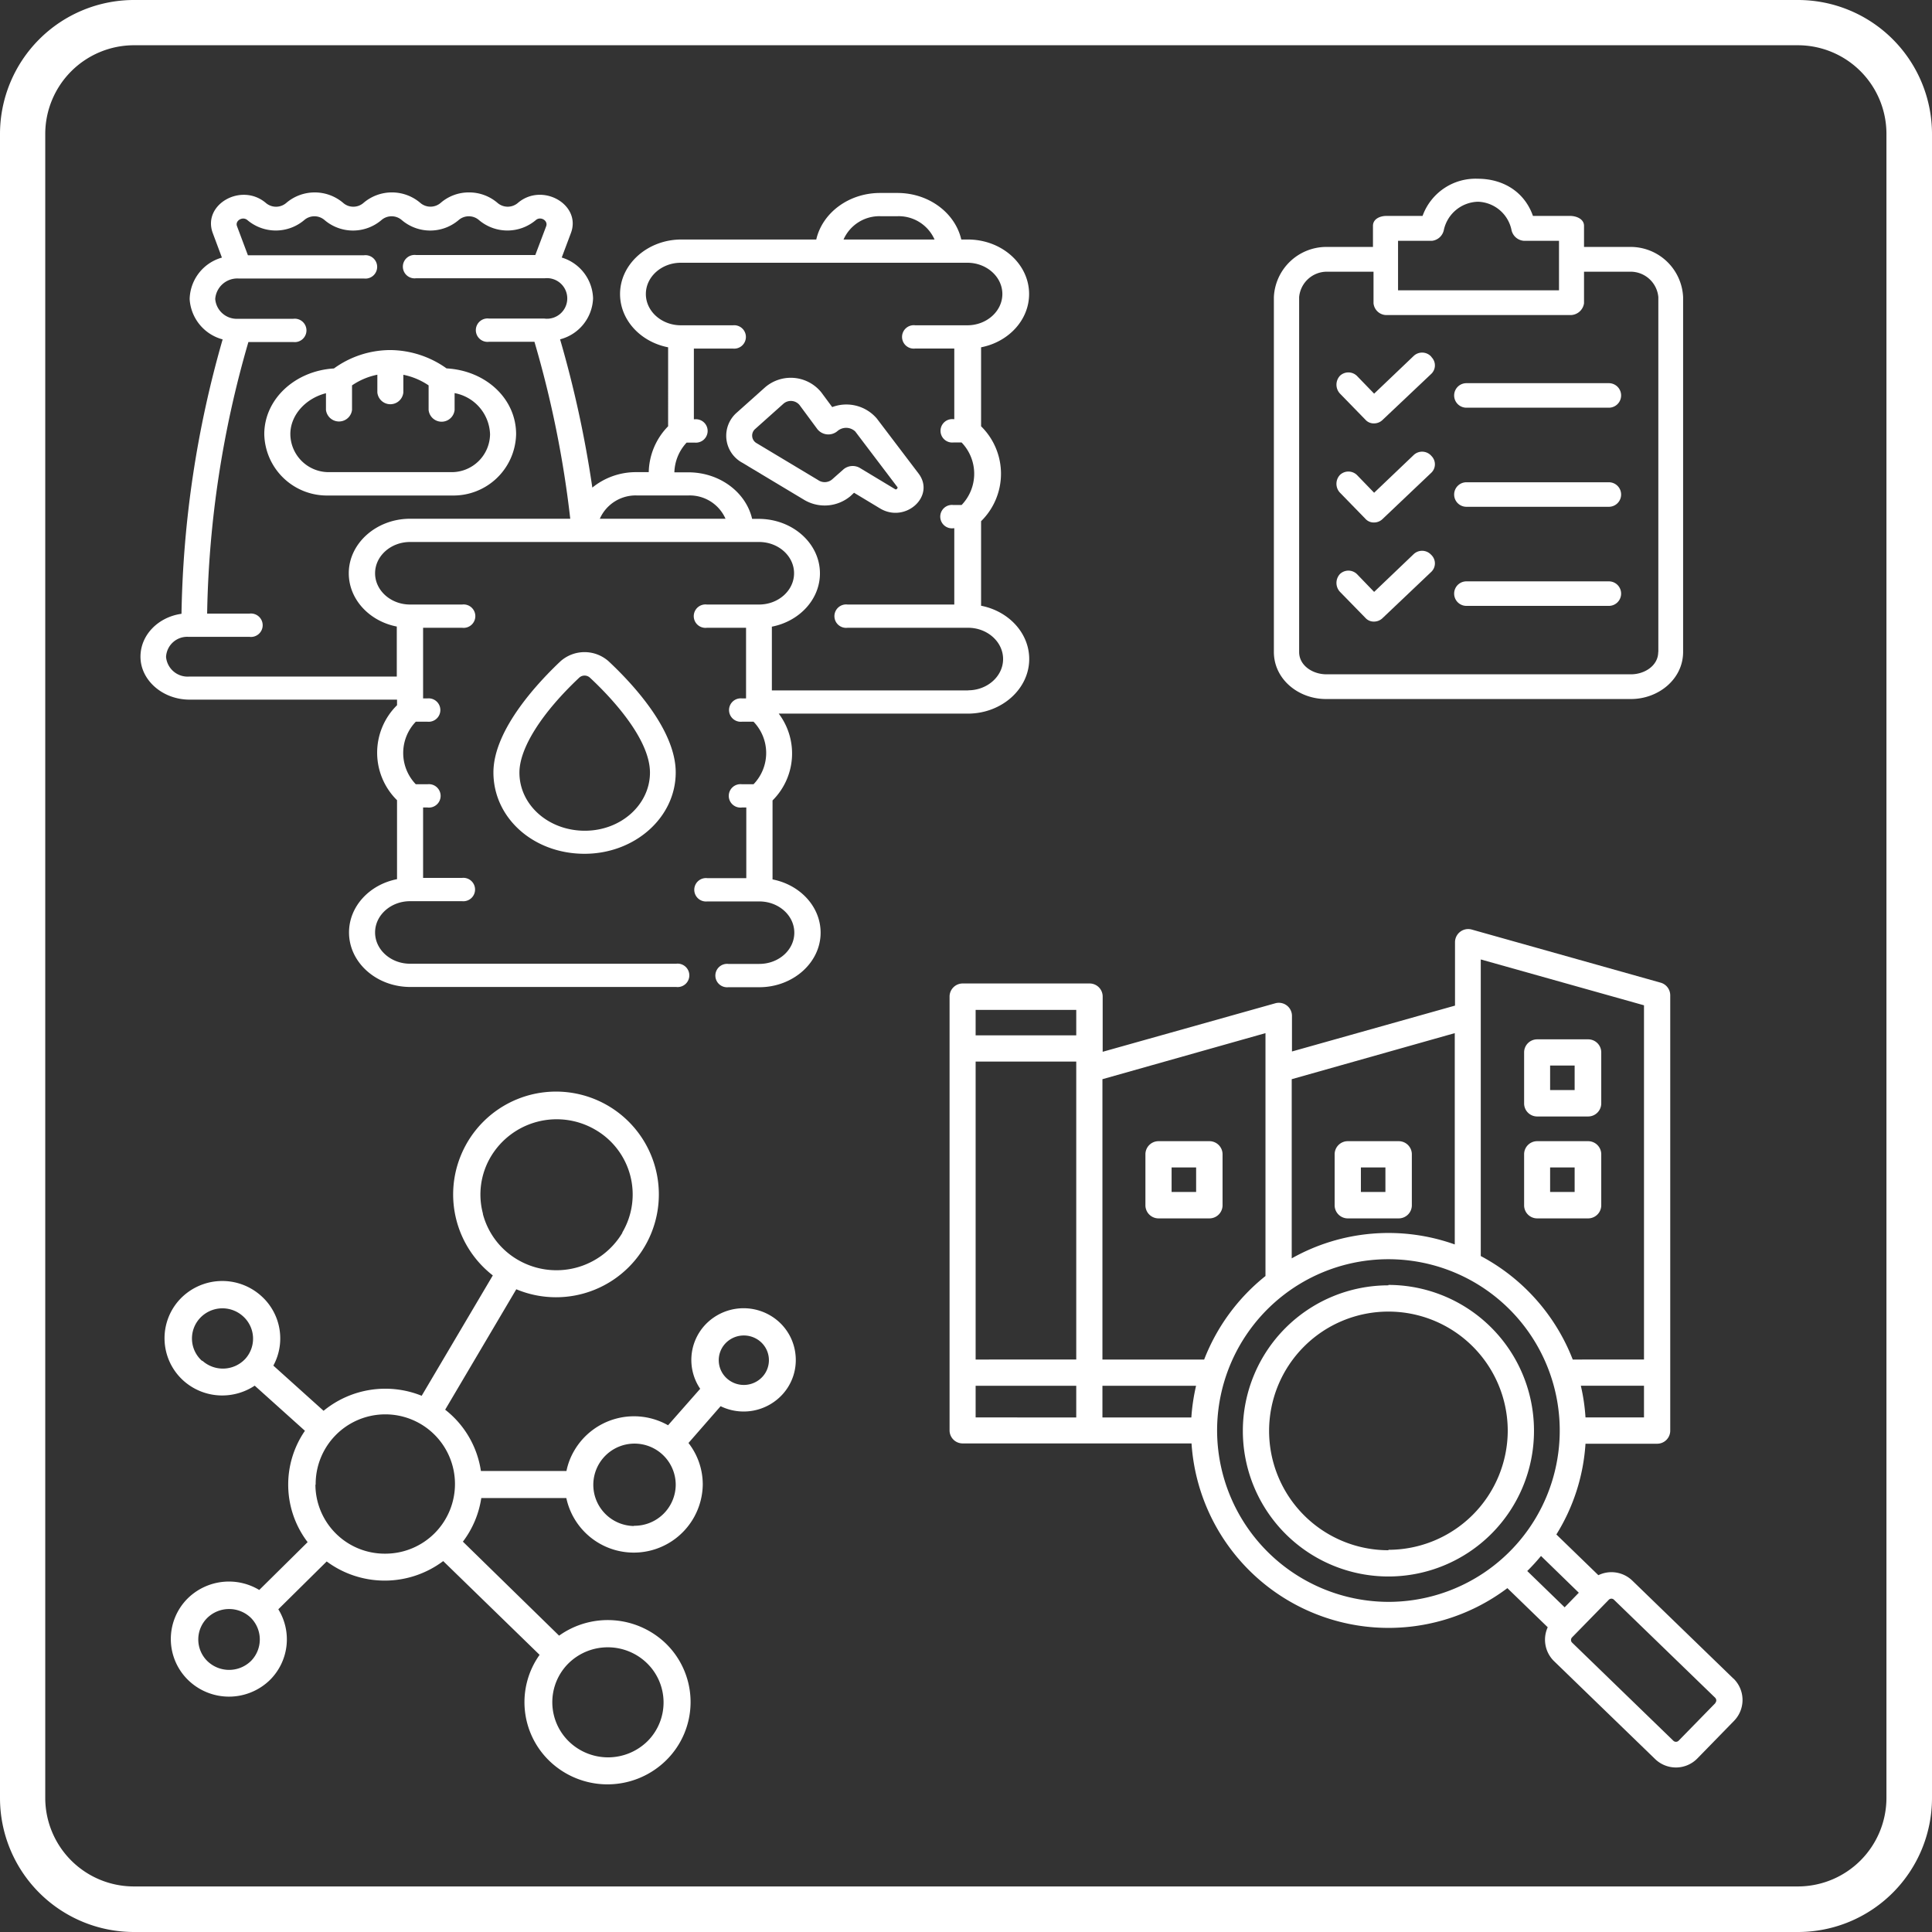<svg xmlns="http://www.w3.org/2000/svg" viewBox="0 0 315.08 315.08"><rect x="0" y="0" width="315.08" height="315.08" fill="#333333" stroke="none"/><defs><style>.cls-1{fill:#fff;}</style></defs><title>rmm</title><g id="Layer_2" data-name="Layer 2"><g id="Layer_1-2" data-name="Layer 1"><path class="cls-1" d="M293.27,315.08H21.81A21.85,21.85,0,0,1,0,293.27V21.81A21.86,21.86,0,0,1,21.81,0H293.22a21.86,21.86,0,0,1,21.86,21.81V293.22A21.85,21.85,0,0,1,293.27,315.08ZM21.81,7.38A14.48,14.48,0,0,0,7.38,21.81V293.22a14.45,14.45,0,0,0,14.43,14.43H293.22a14.45,14.45,0,0,0,14.43-14.43V21.81A14.45,14.45,0,0,0,293.22,7.38Z"/><path class="cls-1" d="M139.28,80.36l4.28,2.58c4.11,2.42,9-2,6.27-5.68l-6.83-9a6.53,6.53,0,0,0-7.28-1.87l-1.8-2.43a6.41,6.41,0,0,0-9.15-.79l-4.61,4.12a5,5,0,0,0,.89,8.17l10,6a6.54,6.54,0,0,0,7.67-.57Zm-3.57-2.18a1.87,1.87,0,0,1-2.29.11l-10-6a1.42,1.42,0,0,1-.25-2.34l4.61-4.12a1.84,1.84,0,0,1,2.61.22L133.31,70a2.29,2.29,0,0,0,3.28.29,2.16,2.16,0,0,1,2.89.08l6.82,9s.18.13,0,.33-.29.09-.35.06l-5.71-3.44a2.33,2.33,0,0,0-2.69.23Z"/><path class="cls-1" d="M72.84,60.09a16,16,0,0,0-9.18-3,15.71,15.71,0,0,0-9.2,3c-6.34.38-11.36,5-11.36,10.72a10.22,10.22,0,0,0,10.41,10H73.76a10.22,10.22,0,0,0,10.41-10c0-5.78-4.91-10.36-11.33-10.73ZM73.76,77H53.51a6.26,6.26,0,0,1-6.16-6.19c0-3.13,2.5-5.84,5.81-6.68v2.72a2.14,2.14,0,0,0,4.25,0v-4a11.22,11.22,0,0,1,4.13-1.74V64a2.13,2.13,0,0,0,4.24,0V61.12a11.33,11.33,0,0,1,4.12,1.73v4a2.13,2.13,0,0,0,4.24,0V64.11a7.07,7.07,0,0,1,5.78,6.71A6.26,6.26,0,0,1,73.76,77Z"/><path class="cls-1" d="M160,98.79V85a10.85,10.85,0,0,0,0-15.48V56.64c4.47-.87,7.83-4.44,7.83-8.69,0-4.9-4.46-8.89-10-8.89h-1.06c-1-4.33-5.28-7.59-10.41-7.59h-2.83c-5.13,0-9.42,3.26-10.41,7.59h-22c-5.49,0-10,4-10,8.89,0,4.25,3.36,7.82,7.84,8.69V69.52A11,11,0,0,0,105.8,77h-2a11.25,11.25,0,0,0-7.2,2.52,179.3,179.3,0,0,0-5.26-24.18,7.17,7.17,0,0,0,5.38-6.69A7.17,7.17,0,0,0,91.61,42l1.5-4c1.74-4.64-4.68-8.31-8.66-4.9h0l0,0a2.54,2.54,0,0,1-3.3,0,7.1,7.1,0,0,0-4.68-1.72,7,7,0,0,0-4.62,1.72,2.54,2.54,0,0,1-3.29,0,7.13,7.13,0,0,0-9.29,0,2.49,2.49,0,0,1-1.65.61,2.46,2.46,0,0,1-1.64-.61,7.15,7.15,0,0,0-9.3,0,2.55,2.55,0,0,1-3.32,0l0,0c-4-3.4-10.4.26-8.66,4.91l1.49,4a7.2,7.2,0,0,0-5.26,6.78,7.26,7.26,0,0,0,5.38,6.56,171.56,171.56,0,0,0-6.71,44.75c-3.78.53-6.69,3.44-6.69,7,0,3.84,3.63,7,8,7H64.75v.91a10.87,10.87,0,0,0,0,15.49v12.88c-4.47.87-7.83,4.43-7.83,8.69,0,4.9,4.47,8.89,10,8.89h43.35a1.91,1.91,0,1,0,0-3.79H66.88c-3.15,0-5.71-2.29-5.71-5.1s2.56-5.1,5.71-5.1h8.49a1.91,1.91,0,1,0,0-3.8H69V131.69h.71a1.91,1.91,0,1,0,0-3.79h-1.9a7.36,7.36,0,0,1,0-10.2h1.9a1.91,1.91,0,1,0,0-3.8H69V102.38h6.37a1.91,1.91,0,1,0,0-3.79H66.88c-3.15,0-5.71-2.29-5.71-5.1s2.56-5.1,5.71-5.1h56.91c3.15,0,5.71,2.29,5.71,5.1s-2.56,5.1-5.71,5.1h-8.5a1.91,1.91,0,1,0,0,3.79h6.38V113.9H121a1.91,1.91,0,1,0,0,3.8h1.89a7.34,7.34,0,0,1,0,10.2H121a1.91,1.91,0,1,0,0,3.79h.71v11.52h-6.38a1.91,1.91,0,1,0,0,3.8h8.5c3.15,0,5.71,2.28,5.71,5.1s-2.56,5.09-5.71,5.09h-5.06a1.91,1.91,0,1,0,0,3.8h5.06c5.49,0,10-4,10-8.89,0-4.26-3.36-7.82-7.84-8.69V130.54A10.8,10.8,0,0,0,127,116.38h30.85c5.49,0,10-4,10-8.9,0-4.25-3.36-7.81-7.83-8.69ZM66.88,84.6c-5.49,0-10,4-10,8.89,0,4.25,3.36,7.82,7.83,8.69v8.16H30.82a3.53,3.53,0,0,1-3.74-3.2v0a3.45,3.45,0,0,1,3.67-3.28h9.94a1.91,1.91,0,1,0,0-3.79H33.78a168.18,168.18,0,0,1,6.73-44.29h7.32a1.91,1.91,0,1,0,0-3.79H38.77a3.52,3.52,0,0,1-3.67-3.23,3.61,3.61,0,0,1,3.8-3.34H59.36a1.91,1.91,0,1,0,0-3.79H40.43l-1.78-4.75c-.34-.9.92-1.63,1.68-1a7.17,7.17,0,0,0,9.3,0,2.53,2.53,0,0,1,3.29,0,7.15,7.15,0,0,0,9.3,0,2.53,2.53,0,0,1,3.29,0,7.15,7.15,0,0,0,9.3,0,2.53,2.53,0,0,1,3.29,0,7.17,7.17,0,0,0,9.3,0c.76-.64,2,.08,1.68,1L87.3,41.59H67.85a1.91,1.91,0,1,0,0,3.79h21a3.31,3.31,0,1,1-.1,6.57h-9a1.91,1.91,0,1,0,0,3.79h7.41A170.77,170.77,0,0,1,93,84.6Zm76.7-49.34h2.83a6.39,6.39,0,0,1,6,3.8H137.57A6.39,6.39,0,0,1,143.58,35.26ZM97.82,84.6a6.39,6.39,0,0,1,6-3.8h8.5a6.37,6.37,0,0,1,6,3.8Zm60.06,28h-32v-10.4c4.48-.87,7.84-4.44,7.84-8.69,0-4.9-4.47-8.89-10-8.89h-1.06c-1-4.33-5.28-7.59-10.4-7.59h-2.28a7.42,7.42,0,0,1,2-4.85h1.32a1.91,1.91,0,1,0,0-3.8h-.14V56.85h6.38a1.91,1.91,0,1,0,0-3.8h-8.5c-3.15,0-5.71-2.29-5.71-5.1s2.56-5.1,5.71-5.1h46.72c3.14,0,5.71,2.29,5.71,5.1s-2.57,5.1-5.71,5.1h-8.5a1.91,1.91,0,1,0,0,3.79h6.37V68.36h-.14a1.91,1.91,0,1,0,0,3.8h1.33a7.35,7.35,0,0,1,0,10.2h-1.33a1.91,1.91,0,1,0,0,3.79h.14V98.59H138.23a1.91,1.91,0,1,0,0,3.79h19.65c3.14,0,5.71,2.29,5.71,5.1s-2.57,5.1-5.71,5.1Z"/><path class="cls-1" d="M91.39,107.86c-3.28,3.1-10.92,11-10.92,18.11,0,7.44,6.53,13.27,14.86,13.27,8.16,0,14.87-5.88,14.87-13.27,0-6.85-6.85-14.29-10.93-18.11A5.9,5.9,0,0,0,91.39,107.86ZM106,126c0,5.18-4.69,9.48-10.62,9.48S84.71,131.28,84.71,126c0-4,3.65-9.74,9.76-15.49a1.29,1.29,0,0,1,1.73,0C99.13,113.23,106,120.24,106,126Z"/><path class="cls-1" d="M188.94,198.7h8.3a2.14,2.14,0,0,0,2.14-2.14v-8.31a2.14,2.14,0,0,0-2.14-2.14h-8.3a2.14,2.14,0,0,0-2.14,2.14v8.31A2.14,2.14,0,0,0,188.94,198.7Zm2.13-8.31h4v4h-4Zm28.73,8.31h8.31a2.14,2.14,0,0,0,2.14-2.14v-8.31a2.14,2.14,0,0,0-2.14-2.14H219.8a2.14,2.14,0,0,0-2.14,2.14v8.31A2.14,2.14,0,0,0,219.8,198.7Zm2.14-8.31h4v4h-4Zm28.72,8.31H259a2.14,2.14,0,0,0,2.14-2.14v-8.31a2.14,2.14,0,0,0-2.14-2.14h-8.31a2.13,2.13,0,0,0-2.13,2.14v8.31A2.13,2.13,0,0,0,250.66,198.7Zm2.14-8.31h4v4h-4Zm-2.14-8.31H259a2.14,2.14,0,0,0,2.14-2.14v-8.31A2.13,2.13,0,0,0,259,169.5h-8.31a2.13,2.13,0,0,0-2.13,2.13v8.31A2.13,2.13,0,0,0,250.66,182.08Zm2.14-8.31h4v4h-4Zm29.91,100-16.51-16a4.89,4.89,0,0,0-5.53-.88l-6.85-6.64a31.84,31.84,0,0,0,4.75-14.8h11.68a2.13,2.13,0,0,0,2.14-2.13v-71a2.14,2.14,0,0,0-1.56-2.06L240,151.59a2.15,2.15,0,0,0-2.71,2.06V164l-26.59,7.48v-5.86a2.14,2.14,0,0,0-2.72-2l-28.15,7.91v-9a2.13,2.13,0,0,0-2.13-2.14H157a2.14,2.14,0,0,0-2.14,2.14v70.74a2.13,2.13,0,0,0,2.14,2.13h37.32A32.2,32.2,0,0,0,245.83,259l6.58,6.38a4.89,4.89,0,0,0,1,5.5l16.52,16a4.88,4.88,0,0,0,6.88-.1l6-6.15a4.88,4.88,0,0,0-.11-6.89Zm-24.14-42.61a31.43,31.43,0,0,0-.76-5.17h10.3v5.17Zm9.54-67.21v57.77H256.49a32.39,32.39,0,0,0-15-16.88V156.47Zm-30.86,4.54v34.46a32.16,32.16,0,0,0-26.59,2.27V176Zm-30.87,0v39.61a32.42,32.42,0,0,0-10,13.62H179.79V176Zm-47.27,4.64h16.41v48.59H159.11Zm16.41-8.43v4.15H159.11v-4.15Zm-16.41,66.46V226h16.41v5.17ZM179.79,226h15.27a32.54,32.54,0,0,0-.77,5.17h-14.5Zm18.7,7.31a27.94,27.94,0,1,1,27.94,27.93,28,28,0,0,1-27.94-27.93Zm52.82,20.44,6.17,6-2.31,2.38-6.1-5.92a32.52,32.52,0,0,0,2.24-2.45Zm28.44,24-6,6.14a.61.61,0,0,1-.85,0l-16.51-16a.57.57,0,0,1-.18-.42.62.62,0,0,1,.16-.43l6-6.14a.58.58,0,0,1,.42-.18h0a.6.6,0,0,1,.41.16l16.52,16a.66.66,0,0,1,.18.42.63.63,0,0,1-.17.43Zm-53.32-68.13a23.74,23.74,0,1,0,23.74,23.74A23.77,23.77,0,0,0,226.43,209.55Zm0,43.2a19.46,19.46,0,1,1,19.46-19.46A19.48,19.48,0,0,1,226.43,252.75Z"/><path class="cls-1" d="M266,40.27h-7.67V36.83c0-1.11-1.22-1.62-2.33-1.62h-6c-1.41-4-4.94-6.06-9-6.06a9.18,9.18,0,0,0-9,6.06h-5.86c-1.11,0-2.23.51-2.23,1.62v3.44h-7.67a8.58,8.58,0,0,0-8.49,8.18v57.87c0,4.45,4,7.68,8.49,7.68H266c4.45,0,8.49-3.23,8.49-7.68V48.45A8.58,8.58,0,0,0,266,40.27Zm-38-1h5.56a2.23,2.23,0,0,0,1.92-1.82,5.85,5.85,0,0,1,5.55-4.55,5.77,5.77,0,0,1,5.46,4.55,2.23,2.23,0,0,0,2,1.82h5.76v8.08H228Zm42.43,67.06c0,2.23-2.22,3.64-4.45,3.64H216.32c-2.22,0-4.45-1.41-4.45-3.64V48.45a4.55,4.55,0,0,1,4.45-4.14H224v5.15a2.13,2.13,0,0,0,2.23,1.92H256a2.24,2.24,0,0,0,2.33-1.92V44.31H266a4.55,4.55,0,0,1,4.45,4.14v57.87Z"/><path class="cls-1" d="M233.39,74.3a2,2,0,0,0-2.83-.1l-6.46,6.16-2.73-2.82a2,2,0,0,0-2.83-.1,2.11,2.11,0,0,0,0,2.92l4.14,4.25a1.82,1.82,0,0,0,1.42.6,2,2,0,0,0,1.41-.6l7.88-7.48a1.91,1.91,0,0,0,.11-2.71Z"/><path class="cls-1" d="M262.38,78.65H239.15a2,2,0,0,0,0,4h23.23a2,2,0,0,0,0-4Z"/><path class="cls-1" d="M233.39,58.14a2,2,0,0,0-2.83-.1L224.1,64.2l-2.73-2.82a2,2,0,0,0-2.83-.11,2.13,2.13,0,0,0,0,2.93l4.14,4.25a1.82,1.82,0,0,0,1.42.6,2,2,0,0,0,1.41-.6L233.39,61a1.91,1.91,0,0,0,.11-2.71Z"/><path class="cls-1" d="M262.38,62.49H239.15a2,2,0,0,0,0,4h23.23a2,2,0,0,0,0-4Z"/><path class="cls-1" d="M233.39,90.47a2,2,0,0,0-2.83-.11l-6.46,6.17-2.73-2.83a2,2,0,0,0-2.83-.1,2.13,2.13,0,0,0,0,2.93l4.14,4.24a1.82,1.82,0,0,0,1.42.6,2,2,0,0,0,1.41-.6l7.88-7.48a1.91,1.91,0,0,0,.11-2.71A.57.57,0,0,0,233.39,90.47Z"/><path class="cls-1" d="M262.38,94.81H239.15a2,2,0,0,0,0,4h23.23a2,2,0,0,0,0-4Z"/><g id="e9a557fb-0078-4dd9-8dc2-076a0c1a5fbe"><g id="a215f3e1-96e6-40f2-ba9e-9905c0399004"><path class="cls-1" d="M129.76,221.21a8.37,8.37,0,0,0-2.91-5.8,8.6,8.6,0,0,0-12,.82,8.39,8.39,0,0,0-.66,10.26l-5.24,5.95a11.27,11.27,0,0,0-15.33,4.19,10.72,10.72,0,0,0-1.24,3.27H78.43a15.58,15.58,0,0,0-5.83-10l11.6-19.64a16.77,16.77,0,1,0-9-21.92A16.71,16.71,0,0,0,80.37,208l-11.6,19.63a15.86,15.86,0,0,0-16,2.45l-8.19-7.37a9.29,9.29,0,0,0-2-11.38,9.49,9.49,0,0,0-13.3.63,9.3,9.3,0,0,0,.62,13.19,9.46,9.46,0,0,0,6.35,2.43,9.59,9.59,0,0,0,5.29-1.6l8.19,7.36a15.48,15.48,0,0,0,.44,18.16l-7.89,7.8a9.59,9.59,0,0,0-11.66,1.37,9.34,9.34,0,0,0,0,13.26l0,0A9.56,9.56,0,0,0,44,274a9.33,9.33,0,0,0,1.39-11.55l7.89-7.8a15.89,15.89,0,0,0,19-.06L88,269.88a13.31,13.31,0,0,0,1.56,17.26,13.64,13.64,0,0,0,19.13-.11,13.32,13.32,0,0,0,0-18.9l-.06-.06a13.66,13.66,0,0,0-17.45-1.32L75.49,251.42a15.59,15.59,0,0,0,3-7.11H92.36a11.25,11.25,0,0,0,22.25-2.2,11,11,0,0,0-2.33-6.78l5.24-6a8.58,8.58,0,0,0,10.16-2,8.3,8.3,0,0,0,2.08-6.13Zm-51-23.28a12.07,12.07,0,0,1,1.29-9.3,12.5,12.5,0,0,1,17-4.41A12.2,12.2,0,0,1,101.49,201l0,.07a12.52,12.52,0,0,1-17,4.41,12.24,12.24,0,0,1-5.74-7.5Zm-45.82,24a4.88,4.88,0,0,1-.36-6.93l0,0a5,5,0,0,1,7.06-.33,4.9,4.9,0,0,1,.37,6.93l0,0a5,5,0,0,1-7,.32Zm8,48.94a5.1,5.1,0,0,1-7.15,0,4.94,4.94,0,0,1,0-7l0,0a5.1,5.1,0,0,1,7.15,0,5,5,0,0,1,0,7l0,0Zm10.54-28.72a11.36,11.36,0,1,1,11.42,11.23H62.8A11.3,11.3,0,0,1,51.44,242.11Zm47.64,26.5a9.16,9.16,0,0,1,6.4,2.6,8.93,8.93,0,0,1,.12,12.67l0,0a9.17,9.17,0,0,1-12.87.08,8.93,8.93,0,0,1-.12-12.67l0,0a9.12,9.12,0,0,1,6.47-2.68Zm4.28-19.78a6.72,6.72,0,1,1,6.8-6.72A6.73,6.73,0,0,1,103.36,248.83Zm21-24.4a4.13,4.13,0,0,1-5.78.4,4,4,0,0,1-.41-5.68h0a4.14,4.14,0,0,1,5.79-.4,4,4,0,0,1,.41,5.67l0,0Z"/></g></g></g></g></svg>